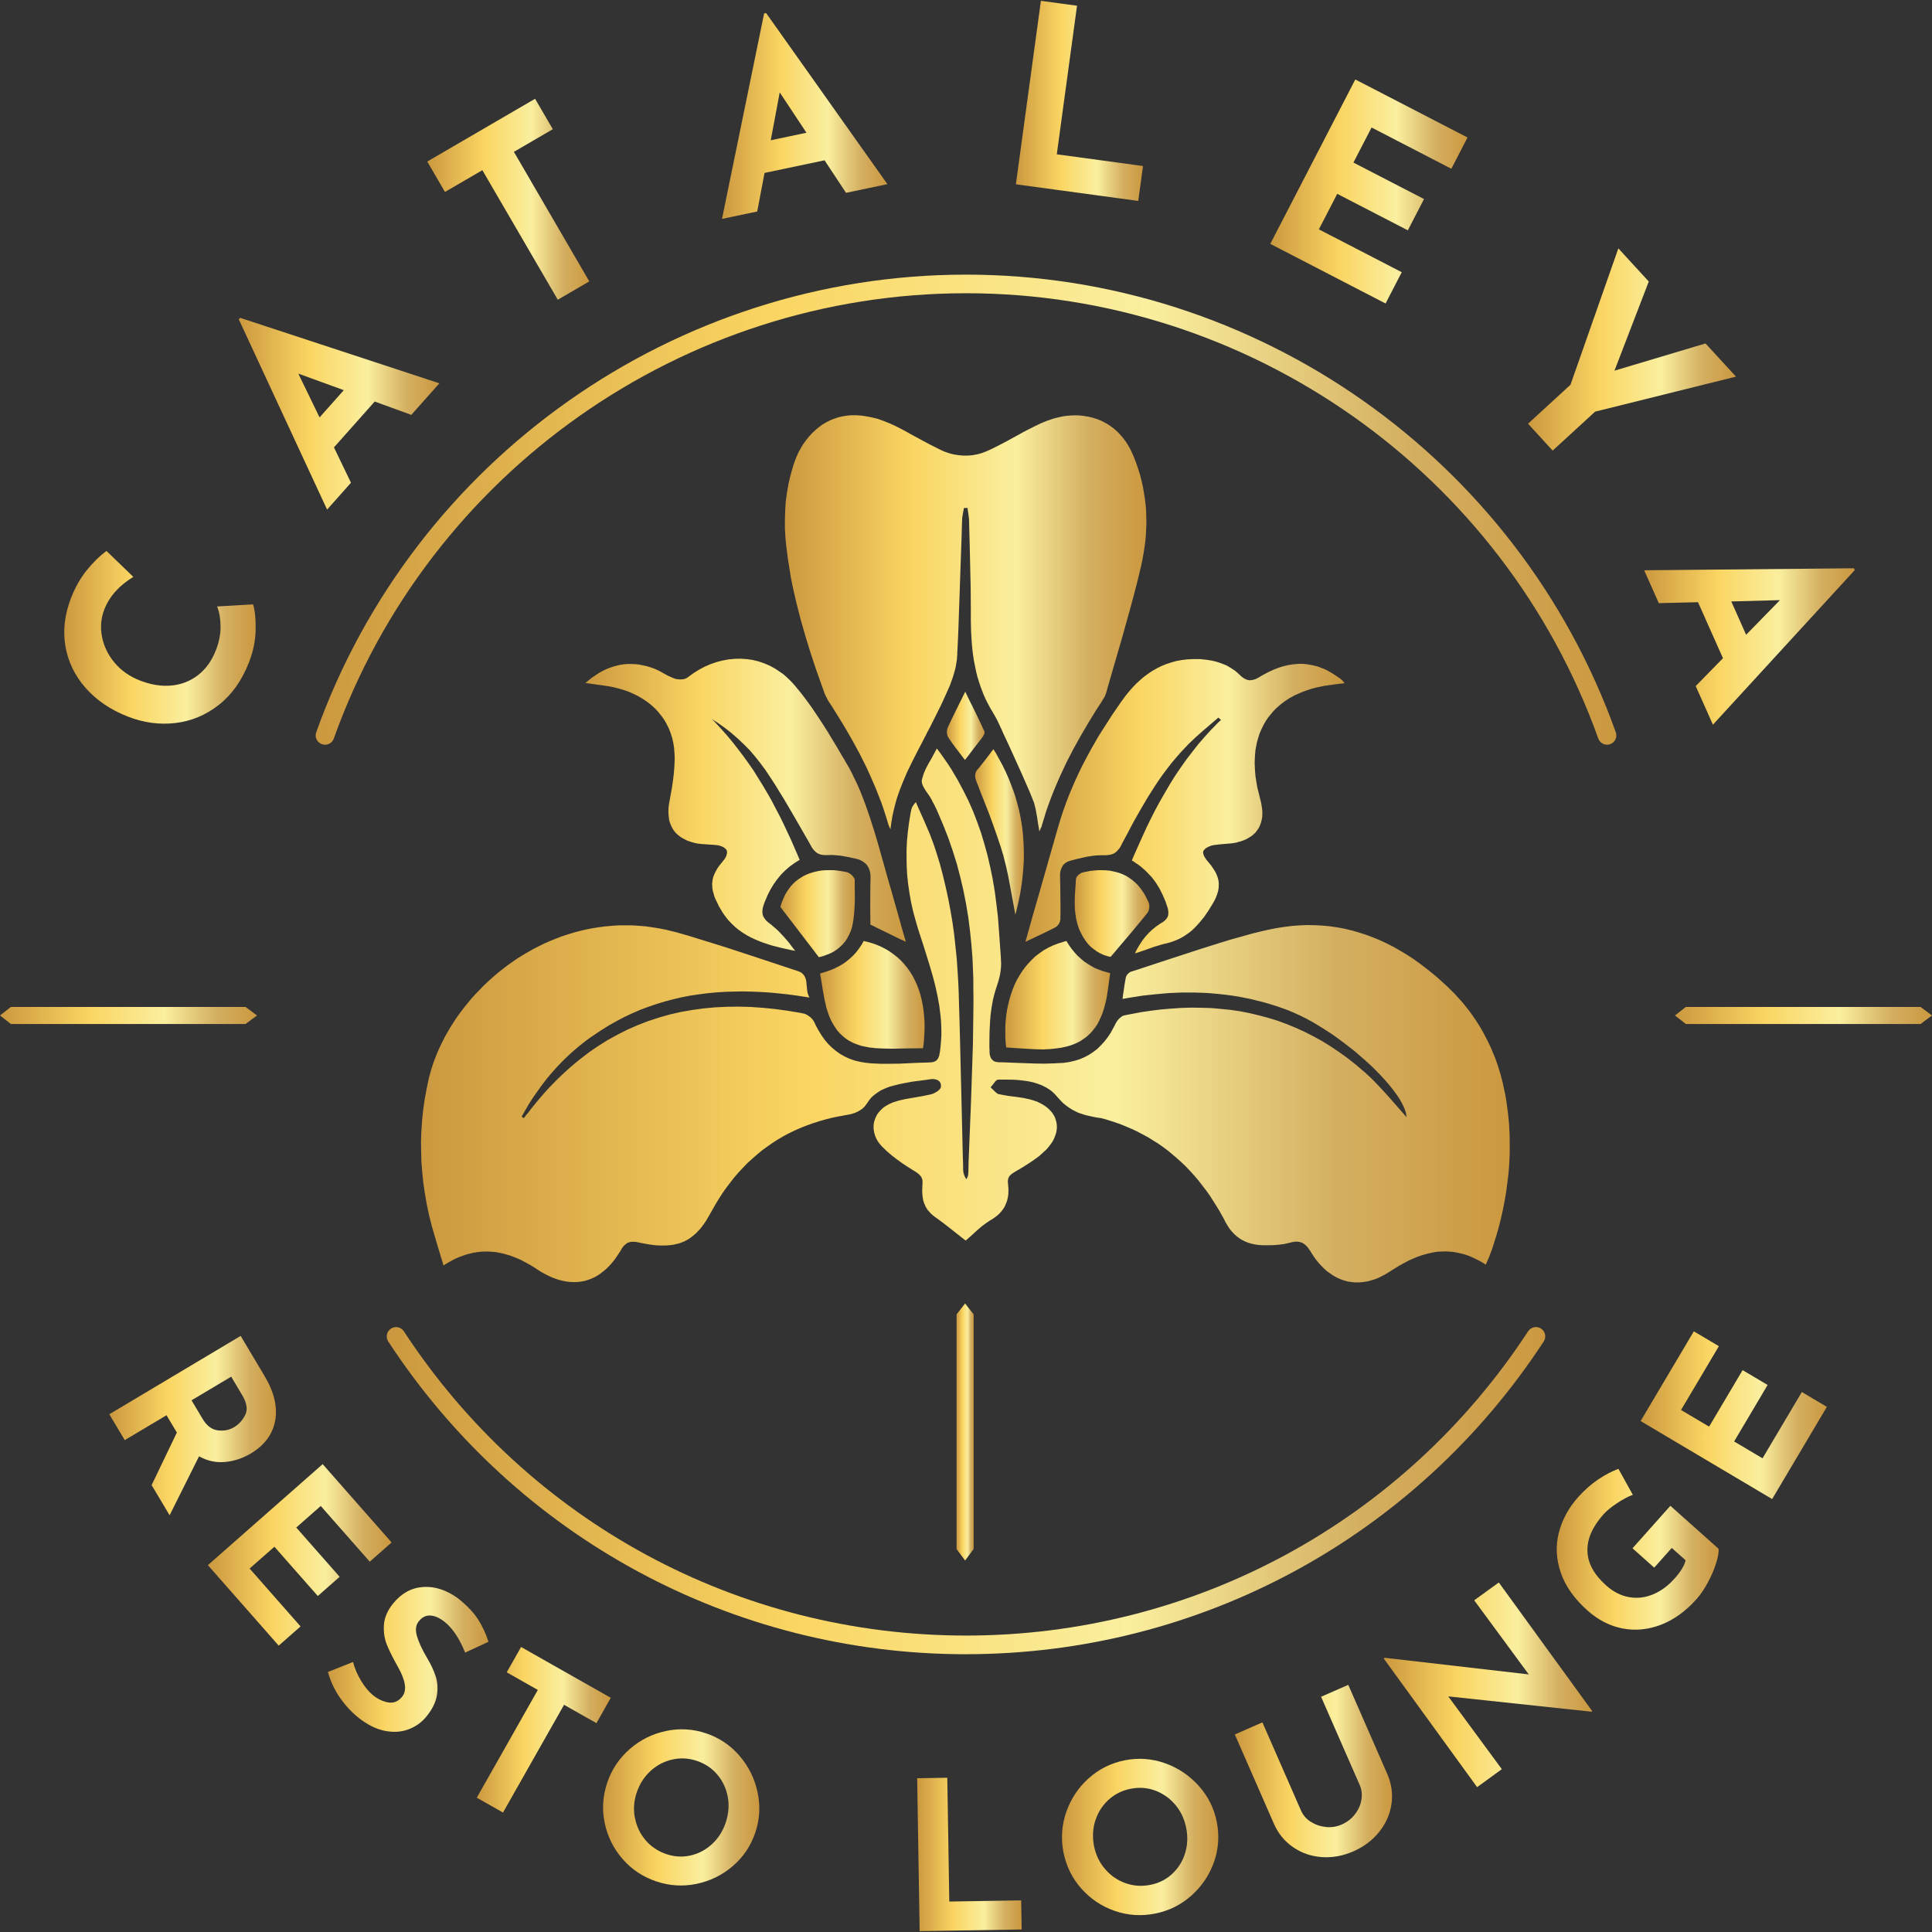 <?xml version="1.0" encoding="UTF-8"?> <svg xmlns="http://www.w3.org/2000/svg" xmlns:xlink="http://www.w3.org/1999/xlink" id="a" data-name="Layer 1" width="512" height="512" viewBox="0 0 512 512"><rect x="0" y="0" width="512" height="512" fill="#333333" stroke="none"/><defs><style> .aj { fill: url(#ah); } .aj, .ak, .al, .am, .an, .ao, .ap, .aq, .ar, .as, .at, .au, .av, .aw, .ax, .ay, .az, .ba, .bb, .bc, .bd, .be, .bf, .bg, .bh, .bi, .bj, .bk, .bl, .bm, .bn, .bo, .bp, .bq { stroke-width: 0px; } .ak { fill: url(#ag); } .al { fill: url(#aa); } .am { fill: url(#af); } .an { fill: url(#ae); } .ao { fill: url(#ab); } .ap { fill: url(#ai); } .aq { fill: url(#ad); } .ar { fill: url(#ac); } .as { fill: url(#b); } .at { fill: url(#v); } .au { fill: url(#c); } .av { fill: url(#e); } .aw { fill: url(#y); } .ax { fill: url(#z); } .ay { fill: url(#x); } .az { fill: url(#w); } .ba { fill: url(#u); } .bb { fill: url(#t); } .bc { fill: url(#f); } .bd { fill: url(#d); } .be { fill: url(#s); } .bf { fill: url(#j); } .bg { fill: url(#q); } .bh { fill: url(#r); } .bi { fill: url(#i); } .bj { fill: url(#h); } .bk { fill: url(#m); } .bl { fill: url(#g); } .bm { fill: url(#o); } .bn { fill: url(#p); } .bo { fill: url(#k); } .bp { fill: url(#n); } .bq { fill: url(#l); } </style><linearGradient id="b" data-name="New Gradient Swatch 1" x1="271.75" y1="213.67" x2="356.34" y2="213.67" gradientUnits="userSpaceOnUse"><stop offset="0" stop-color="#cb983f"></stop><stop offset=".35" stop-color="#fad562"></stop><stop offset=".64" stop-color="#faef9f"></stop><stop offset=".84" stop-color="#d4af61"></stop><stop offset="1" stop-color="#cb983f"></stop></linearGradient><linearGradient id="c" data-name="New Gradient Swatch 1" x1="208.01" y1="165.18" x2="303.81" y2="165.18" xlink:href="#b"></linearGradient><linearGradient id="d" data-name="New Gradient Swatch 1" x1="111.57" y1="269.11" x2="400.09" y2="269.11" xlink:href="#b"></linearGradient><linearGradient id="e" data-name="New Gradient Swatch 1" x1="155.14" y1="213.26" x2="240.06" y2="213.26" xlink:href="#b"></linearGradient><linearGradient id="f" data-name="New Gradient Swatch 1" x1="258.42" y1="220.48" x2="271.34" y2="220.48" xlink:href="#b"></linearGradient><linearGradient id="g" data-name="New Gradient Swatch 1" x1="206.82" y1="242.14" x2="226.55" y2="242.14" xlink:href="#b"></linearGradient><linearGradient id="h" data-name="New Gradient Swatch 1" x1="284.82" y1="242.1" x2="304.59" y2="242.1" xlink:href="#b"></linearGradient><linearGradient id="i" data-name="New Gradient Swatch 1" x1="250.95" y1="192.35" x2="260.9" y2="192.35" xlink:href="#b"></linearGradient><linearGradient id="j" data-name="New Gradient Swatch 1" x1="217.33" y1="263.65" x2="245.02" y2="263.65" xlink:href="#b"></linearGradient><linearGradient id="k" data-name="New Gradient Swatch 1" x1="266.42" y1="263.74" x2="294.22" y2="263.74" xlink:href="#b"></linearGradient><linearGradient id="l" data-name="New Gradient Swatch 1" x1="253.5" y1="379.49" x2="258.02" y2="379.49" xlink:href="#b"></linearGradient><linearGradient id="m" data-name="New Gradient Swatch 1" x1="443.89" y1="269.11" x2="512" y2="269.11" xlink:href="#b"></linearGradient><linearGradient id="n" data-name="New Gradient Swatch 1" x1="0" y1="269.11" x2="68.11" y2="269.11" xlink:href="#b"></linearGradient><linearGradient id="o" data-name="New Gradient Swatch 1" x1="17.02" y1="168.9" x2="67.75" y2="168.9" xlink:href="#b"></linearGradient><linearGradient id="p" data-name="New Gradient Swatch 1" x1="63.29" y1="109.65" x2="116.45" y2="109.65" xlink:href="#b"></linearGradient><linearGradient id="q" data-name="New Gradient Swatch 1" x1="113.24" y1="52.81" x2="156.18" y2="52.81" xlink:href="#b"></linearGradient><linearGradient id="r" data-name="New Gradient Swatch 1" x1="191.35" y1="30.72" x2="235.18" y2="30.72" xlink:href="#b"></linearGradient><linearGradient id="s" data-name="New Gradient Swatch 1" x1="269.23" y1="26.73" x2="302.92" y2="26.73" xlink:href="#b"></linearGradient><linearGradient id="t" data-name="New Gradient Swatch 1" x1="336.66" y1="50.75" x2="388.91" y2="50.75" xlink:href="#b"></linearGradient><linearGradient id="u" data-name="New Gradient Swatch 1" x1="404.94" y1="92.62" x2="460.06" y2="92.62" xlink:href="#b"></linearGradient><linearGradient id="v" data-name="New Gradient Swatch 1" x1="435.72" y1="171.33" x2="491.52" y2="171.33" xlink:href="#b"></linearGradient><linearGradient id="w" data-name="New Gradient Swatch 1" x1="28.98" y1="377.8" x2="73.14" y2="377.8" xlink:href="#b"></linearGradient><linearGradient id="x" data-name="New Gradient Swatch 1" x1="55.09" y1="412.07" x2="103.78" y2="412.07" xlink:href="#b"></linearGradient><linearGradient id="y" data-name="New Gradient Swatch 1" x1="86.88" y1="439.73" x2="129.45" y2="439.73" xlink:href="#b"></linearGradient><linearGradient id="z" data-name="New Gradient Swatch 1" x1="126.36" y1="458.41" x2="161.86" y2="458.41" xlink:href="#b"></linearGradient><linearGradient id="aa" data-name="New Gradient Swatch 1" x1="159.82" y1="478.98" x2="201.22" y2="478.98" xlink:href="#b"></linearGradient><linearGradient id="ab" data-name="New Gradient Swatch 1" x1="243.06" y1="491.45" x2="270.75" y2="491.45" xlink:href="#b"></linearGradient><linearGradient id="ac" data-name="New Gradient Swatch 1" x1="281.44" y1="486.82" x2="322.86" y2="486.82" xlink:href="#b"></linearGradient><linearGradient id="ad" data-name="New Gradient Swatch 1" x1="327.27" y1="469.35" x2="368.93" y2="469.35" xlink:href="#b"></linearGradient><linearGradient id="ae" data-name="New Gradient Swatch 1" x1="366.71" y1="446.49" x2="421.97" y2="446.49" xlink:href="#b"></linearGradient><linearGradient id="af" data-name="New Gradient Swatch 1" x1="412.56" y1="410.56" x2="455.48" y2="410.56" xlink:href="#b"></linearGradient><linearGradient id="ag" data-name="New Gradient Swatch 1" x1="434.79" y1="375.05" x2="484.14" y2="375.05" xlink:href="#b"></linearGradient><linearGradient id="ah" data-name="New Gradient Swatch 1" x1="102.5" y1="395.04" x2="409.5" y2="395.04" xlink:href="#b"></linearGradient><linearGradient id="ai" data-name="New Gradient Swatch 1" x1="83.66" y1="135.05" x2="428.34" y2="135.05" xlink:href="#b"></linearGradient></defs><g><polygon class="as" points="309.03 176 307.77 176.52 306.59 177.11 305.4 177.78 304.25 178.56 303.14 179.37 302.11 180.26 301.07 181.22 300.07 182.26 299.14 183.33 298.22 184.48 297.78 185.07 297.55 185.41 297.44 185.55 297.26 185.78 294.74 189.44 292.37 193.14 291.19 194.99 290.08 196.92 289 198.81 287.97 200.73 286.93 202.69 285.97 204.66 285.04 206.66 284.15 208.69 283.3 210.73 282.52 212.76 281.78 214.84 281.08 216.95 280.45 219.06 279.93 220.83 275.86 235.12 273.79 242.3 271.75 249.6 272.79 249.08 273.82 248.6 275.79 247.67 277.64 246.78 279.41 245.89 279.86 245.64 279.97 245.56 280.15 245.41 280.52 244.97 280.82 244.45 280.97 243.9 281.01 243.64 281.01 243.6 281.01 243.53 281.01 243.38 281.01 243.04 281.04 242.34 281.04 239.68 280.97 234.27 280.93 232.9 280.93 232.23 280.93 232.09 280.93 232.01 280.93 231.83 280.97 231.16 281.12 230.53 281.34 229.98 281.6 229.46 281.97 229.01 282.41 228.64 282.93 228.35 283.52 228.13 283.63 228.09 283.75 228.05 284 228.01 284.52 227.87 285.52 227.61 287.6 227.13 288.63 226.94 289.67 226.79 290.7 226.68 291.74 226.65 292.26 226.65 292.74 226.65 293.56 226.61 294.26 226.5 294.89 226.31 295.41 226.05 295.92 225.65 296.33 225.2 296.78 224.65 297.15 223.98 297.18 223.87 297.22 223.83 297.26 223.76 297.29 223.65 297.74 222.83 298.63 221.17 300.37 217.87 302.22 214.61 304.11 211.39 306.1 208.25 307.14 206.69 308.21 205.17 309.33 203.69 310.47 202.21 311.69 200.77 312.92 199.36 314.21 197.99 314.54 197.66 314.69 197.47 314.77 197.4 314.84 197.33 315.06 197.1 316.88 195.36 318.76 193.7 322.61 190.4 322.84 190.18 322.87 190.18 322.91 190.22 323.02 190.29 323.17 190.44 323.5 190.74 323.54 190.77 323.58 190.77 323.5 190.85 323.28 191.07 322.8 191.51 320.95 193.4 319.17 195.36 317.47 197.33 315.88 199.36 314.29 201.44 312.8 203.55 311.36 205.69 309.99 207.88 308.7 210.1 307.4 212.36 306.18 214.61 304.99 216.95 303.85 219.28 302.77 221.65 300.63 226.42 300.11 227.64 300 227.94 299.96 228.01 299.96 228.05 300.03 228.09 300.26 228.2 301.07 228.76 301.88 229.31 302.62 229.9 303.33 230.53 303.99 231.16 304.62 231.83 305.25 232.49 305.81 233.23 306.33 233.94 306.81 234.72 307.29 235.49 308.1 237.12 308.84 238.82 309.14 239.71 309.29 240.16 309.36 240.38 309.4 240.45 309.55 241.05 309.62 241.64 309.62 242.16 309.55 242.67 309.36 243.12 309.07 243.56 308.66 243.97 308.14 244.38 307.99 244.45 307.92 244.49 307.81 244.56 307.29 244.9 306.29 245.6 305.33 246.38 304.44 247.23 303.59 248.15 302.81 249.15 302.07 250.26 301.37 251.45 301.03 252.08 300.88 252.41 300.81 252.6 300.77 252.67 300.85 252.63 301.92 252.3 303.92 251.6 305.81 250.93 307.66 250.37 308.58 250.11 308.81 250.08 308.92 250.04 308.99 250.04 309.1 250 310.1 249.74 311.06 249.41 311.99 249.04 312.84 248.63 313.69 248.15 314.47 247.63 315.25 247.08 315.95 246.49 316.65 245.82 317.28 245.15 317.91 244.45 319.13 242.97 320.21 241.38 321.24 239.71 321.69 238.94 322.1 238.16 322.39 237.42 322.65 236.71 322.84 236.01 322.95 235.31 322.98 234.68 322.98 234.01 322.91 233.38 322.76 232.72 322.54 232.09 322.28 231.46 321.91 230.79 321.5 230.16 321.06 229.5 320.5 228.79 319.91 228.09 319.88 228.05 319.84 228.05 319.84 228.01 319.76 227.94 319.58 227.64 319.17 227.02 319.02 226.68 318.91 226.35 318.84 226.05 318.84 225.76 318.91 225.53 319.06 225.28 319.28 225.05 319.54 224.79 320.21 224.42 320.91 224.13 321.24 224.05 321.43 224.02 321.47 223.98 321.58 223.98 321.76 223.94 323.28 223.76 326.35 223.5 327.13 223.39 327.87 223.24 327.95 223.2 328.17 223.13 328.65 223.02 329.5 222.72 330.28 222.39 330.98 221.98 331.65 221.57 332.24 221.09 332.76 220.57 333.2 219.98 333.61 219.39 333.91 218.72 334.16 218.06 334.35 217.32 334.5 216.54 334.53 215.76 334.53 214.91 334.42 214.02 334.28 213.1 334.24 212.87 334.24 212.8 334.2 212.76 334.2 212.65 334.05 212.13 333.57 210.13 333.31 209.14 333.2 208.62 333.2 208.58 333.16 208.54 333.16 208.51 333.16 208.43 333.13 208.28 332.91 206.99 332.72 205.73 332.61 204.51 332.54 203.29 332.5 202.14 332.54 200.99 332.61 199.84 332.72 198.73 332.91 197.7 333.13 196.62 333.42 195.62 333.72 194.62 334.09 193.7 334.53 192.77 334.98 191.88 335.5 191 336.05 190.18 336.68 189.4 337.31 188.63 338.01 187.89 338.75 187.22 339.53 186.55 340.38 185.92 341.23 185.33 342.16 184.78 343.12 184.26 344.12 183.81 345.16 183.37 346.27 182.96 347.38 182.59 348.56 182.26 349.79 182 351.01 181.74 351.67 181.67 351.97 181.59 352.16 181.59 352.23 181.56 352.34 181.56 354.19 181.3 355.15 181.19 356.19 181.08 356.34 181.04 356.3 181 356.23 180.93 356.12 180.78 355.89 180.52 355.75 180.34 355.6 180.19 355.56 180.19 355.56 180.15 355.52 180.15 355.38 180 355.08 179.78 353.9 178.97 352.71 178.22 351.53 177.56 350.3 177.04 349.12 176.6 347.86 176.3 346.64 176.08 345.38 175.93 344.12 175.93 342.83 176.04 341.53 176.23 340.24 176.52 338.9 176.93 337.57 177.45 336.2 178.08 334.79 178.82 334.09 179.22 333.94 179.34 333.87 179.37 333.83 179.37 333.76 179.45 333.39 179.63 332.76 179.96 332.13 180.15 331.5 180.26 330.94 180.26 330.35 180.11 329.76 179.82 329.46 179.63 329.17 179.41 328.83 179.15 328.69 178.97 328.61 178.89 328.46 178.78 327.95 178.3 327.43 177.85 326.28 177.08 325.09 176.37 323.84 175.86 322.54 175.41 321.21 175.08 319.84 174.86 318.43 174.71 318.06 174.67 317.88 174.67 317.84 174.67 317.73 174.67 317.54 174.67 315.99 174.67 314.51 174.75 313.1 174.93 311.69 175.19 310.36 175.56 309.03 176"></polygon><polygon class="au" points="208.01 137.69 208.01 140.06 208.15 142.47 208.26 143.69 208.3 143.87 208.3 144.17 208.38 144.76 208.52 145.91 208.82 148.24 209.19 150.54 209.56 152.87 210 155.16 210.52 157.42 211.04 159.72 212.19 164.2 213.48 168.71 214.85 173.15 216.33 177.6 217.89 182 218.3 183.11 218.48 183.67 218.52 183.7 218.56 183.85 218.85 184.48 219.48 185.7 219.85 186.26 219.89 186.29 219.89 186.33 219.93 186.37 220 186.48 220.55 187.33 221.63 189.07 223.78 192.55 225.81 196.07 227.77 199.66 229.59 203.29 230.44 205.14 231.25 206.99 232.07 208.88 232.81 210.76 233.55 212.65 234.21 214.58 234.84 216.54 235.44 218.5 235.47 218.65 235.51 218.65 235.51 218.69 235.51 218.72 235.55 218.76 235.73 219.28 235.88 219.54 235.92 219.65 235.95 219.72 235.99 219.76 235.99 219.72 236.03 219.32 236.25 217.76 236.51 216.24 236.84 214.73 237.21 213.24 237.62 211.76 238.1 210.32 238.62 208.91 239.18 207.47 240.36 204.69 241.69 201.95 243.06 199.25 244.47 196.55 245.17 195.18 245.36 194.85 245.43 194.7 245.47 194.59 245.65 194.22 246.43 192.77 247.91 189.81 249.39 186.85 250.76 183.85 251.43 182.33 251.76 181.59 251.91 181.15 252.54 179.41 253.06 177.6 253.28 176.71 253.43 175.78 253.58 174.86 253.65 173.93 253.65 173.71 253.69 173.67 253.69 173.63 253.69 173.52 253.69 173.01 253.8 170.97 253.98 166.9 254.54 150.57 254.83 142.43 254.94 138.36 254.98 137.84 254.98 137.69 254.98 137.65 254.98 137.62 254.98 137.54 254.98 137.36 255.09 136.65 255.2 135.99 255.46 134.62 256.31 134.62 256.39 134.62 256.43 134.65 256.43 134.69 256.46 135.06 256.57 135.76 256.76 137.21 256.8 137.58 256.8 137.76 256.8 137.8 256.8 137.91 256.83 138.1 256.83 138.8 256.98 144.46 257.24 155.79 257.28 161.46 257.28 162.9 257.28 164.42 257.35 167.49 257.54 170.53 257.68 172.04 257.87 173.56 258.09 175.04 258.39 176.52 258.68 177.97 259.05 179.45 259.5 180.89 259.98 182.3 260.53 183.74 261.13 185.15 261.83 186.52 262.57 187.89 262.98 188.55 263.09 188.74 263.09 188.78 263.13 188.81 263.27 189.07 263.83 190.03 264.35 191.03 265.31 193.07 265.35 193.14 265.46 193.37 265.68 193.92 266.16 194.96 267.16 197.07 269.09 201.32 271.01 205.58 272.86 209.84 273.31 210.91 273.53 211.47 273.64 211.73 273.68 211.87 273.71 211.91 273.71 211.95 274.05 212.8 274.27 213.65 274.49 214.58 274.82 216.43 275.12 218.43 275.31 219.46 275.38 220.02 275.45 220.28 275.45 220.31 275.49 220.24 275.71 219.72 275.9 219.32 276.05 218.98 276.12 218.69 276.16 218.61 276.16 218.58 276.3 218.09 276.6 217.13 277.19 215.17 277.86 213.24 278.56 211.36 279.3 209.47 280.08 207.62 280.89 205.77 282.6 202.1 284.45 198.51 286.41 194.99 288.45 191.51 290.59 188.03 291.15 187.18 291.41 186.78 291.56 186.55 291.59 186.52 291.7 186.33 292.48 185.07 292.85 184.41 293.11 183.7 293.15 183.63 293.15 183.59 293.18 183.48 293.26 183.22 293.37 182.78 293.93 180.85 295.04 177 297.26 169.38 299.4 161.71 300.44 157.86 301.44 154.01 302.37 150.13 302.48 149.68 302.55 149.28 302.74 148.43 303.03 146.8 303.29 145.17 303.51 143.54 303.66 141.91 303.74 140.24 303.81 138.62 303.77 136.99 303.74 135.36 303.59 133.73 303.4 132.1 303.14 130.47 302.85 128.84 302.48 127.25 302.07 125.62 301.55 124.03 301 122.44 300.7 121.66 300.55 121.25 300.48 121.07 300.4 120.92 299.96 119.92 299.52 119 299 118.07 298.44 117.18 297.85 116.37 297.22 115.59 296.55 114.85 295.85 114.15 295.11 113.52 294.3 112.92 293.48 112.37 292.59 111.89 291.7 111.44 290.74 111.07 289.74 110.74 288.71 110.48 287.63 110.3 287.08 110.19 286.6 110.15 285.63 110.07 284.67 110.07 283.75 110.11 282.82 110.19 281.89 110.3 281.01 110.48 280.08 110.7 279.19 110.93 277.45 111.52 275.75 112.22 274.05 113.04 272.38 113.89 271.53 114.33 271.42 114.37 271.34 114.44 271.23 114.48 270.97 114.63 266.94 116.85 264.9 117.92 262.83 118.96 262.57 119.07 262.46 119.14 262.27 119.22 261.53 119.55 260.79 119.85 260.05 120.11 259.28 120.33 258.54 120.48 257.8 120.62 257.02 120.7 256.28 120.74 255.5 120.74 254.76 120.7 254.02 120.62 253.24 120.51 252.5 120.37 251.76 120.18 250.98 119.92 250.24 119.66 249.5 119.33 249.13 119.14 248.87 119.03 248.36 118.77 246.32 117.74 242.25 115.55 240.25 114.44 240.06 114.33 239.88 114.22 239.51 114.04 238.73 113.63 237.21 112.85 235.66 112.15 234.07 111.52 232.47 110.96 230.81 110.56 229.14 110.26 228.29 110.15 227.44 110.07 226.55 110.04 226.11 110.04 225.92 110.04 225.63 110.04 224.44 110.15 223.29 110.33 222.18 110.59 221.07 110.96 220.04 111.37 219 111.89 218 112.48 217.04 113.18 216.15 113.92 215.26 114.74 214.45 115.63 213.67 116.59 212.93 117.59 212.26 118.7 211.63 119.85 211.08 121.03 210.6 122.29 210.37 122.96 210.19 123.51 209.52 125.84 208.97 128.18 208.56 130.55 208.23 132.91 208.08 135.28 208.01 137.69"></polygon><polygon class="bd" points="400.09 303.16 400.06 300.61 399.98 299.35 399.98 299.02 399.95 298.61 399.91 297.79 399.76 296.17 399.58 294.54 399.35 292.91 399.13 291.32 398.84 289.76 398.5 288.21 398.17 286.65 397.76 285.1 397.32 283.62 396.84 282.1 396.32 280.62 395.73 279.17 395.13 277.73 394.47 276.32 393.76 274.92 393.02 273.51 392.25 272.18 391.39 270.81 390.51 269.51 389.58 268.18 388.58 266.92 387.58 265.66 386.47 264.44 385.36 263.22 384.14 262.03 383.84 261.74 383.44 261.33 382.66 260.63 381.07 259.18 379.44 257.81 377.81 256.52 376.14 255.26 374.48 254.08 372.77 252.97 371.03 251.93 369.29 250.93 367.52 250.04 365.74 249.19 363.93 248.45 362.08 247.75 360.23 247.15 358.34 246.6 356.45 246.15 354.52 245.78 352.56 245.49 350.56 245.3 348.56 245.19 346.53 245.15 344.49 245.23 342.42 245.38 340.31 245.64 338.2 245.97 336.02 246.41 335.76 246.45 335.57 246.52 335.2 246.6 334.5 246.75 331.68 247.45 328.91 248.23 326.13 249 323.32 249.86 317.8 251.6 306.73 255.22 301.22 257.04 299.81 257.48 299.74 257.52 299.7 257.52 299.66 257.52 299.55 257.59 299.29 257.74 299.03 257.96 298.77 258.22 298.59 258.48 298.44 258.78 298.4 258.93 298.37 259 298.33 259.18 298.03 260.85 297.78 262.59 297.63 263.52 297.52 264.48 297.48 264.63 297.48 264.66 297.48 264.7 297.52 264.7 297.63 264.7 299.37 264.4 302.85 263.85 306.29 263.48 309.7 263.18 313.1 263.03 316.51 263.03 319.88 263.15 321.54 263.29 323.21 263.44 324.87 263.63 326.54 263.85 328.2 264.11 329.87 264.44 331.54 264.77 333.16 265.18 334.83 265.59 336.46 266.07 338.13 266.59 339.75 267.14 341.38 267.74 342.94 268.4 344.57 269.14 346.2 269.96 347.86 270.85 349.49 271.84 351.16 272.88 352.82 273.95 354.45 275.1 356.04 276.29 357.63 277.51 359.19 278.73 360.67 280.03 362.11 281.28 363.52 282.58 364.82 283.88 366.07 285.17 367.22 286.43 368.3 287.69 369.29 288.95 370.15 290.13 370.92 291.28 371.55 292.39 372.07 293.46 372.26 293.98 372.44 294.46 372.59 294.94 372.66 295.39 372.74 295.83 372.77 296.05 372.66 295.94 372.26 295.5 371.48 294.61 368.3 290.98 366.67 289.17 365 287.39 363.3 285.65 362.41 284.84 362.19 284.62 362.11 284.58 362.08 284.54 361.97 284.39 361.41 283.95 359.26 282.1 357.04 280.36 354.82 278.77 352.56 277.25 350.27 275.84 347.97 274.58 345.64 273.4 343.27 272.33 340.9 271.36 338.5 270.47 336.05 269.73 333.57 269.07 331.09 268.48 328.57 267.99 326.06 267.62 323.5 267.37 320.95 267.14 318.32 267.07 315.73 267.03 313.06 267.11 310.44 267.29 307.73 267.51 305.03 267.85 302.33 268.25 299.59 268.77 298.22 269.03 298.03 269.07 297.96 269.11 297.92 269.11 297.89 269.11 297.78 269.14 297.55 269.22 297.15 269.48 296.74 269.81 296.33 270.22 296 270.66 295.74 271.1 295.59 271.33 295.59 271.36 295.44 271.7 295.07 272.36 294.37 273.66 293.56 274.88 292.7 275.99 291.78 276.99 290.82 277.95 289.74 278.77 288.63 279.51 287.45 280.14 286.19 280.69 284.86 281.1 283.45 281.43 282.01 281.65 281.64 281.69 281.3 281.69 280.67 281.73 279.38 281.8 276.75 281.88 274.12 281.84 268.86 281.65 266.24 281.54 264.9 281.51 264.75 281.51 264.68 281.51 264.64 281.51 264.57 281.51 264.38 281.47 264.05 281.43 263.76 281.36 263.46 281.25 263.24 281.1 263.01 280.91 262.83 280.69 262.64 280.47 262.53 280.21 262.42 279.91 262.31 279.58 262.27 279.25 262.24 278.84 262.24 278.8 262.24 278.73 262.24 278.66 262.24 278.29 262.2 277.58 262.2 276.18 262.24 273.33 262.39 270.51 262.5 269.11 262.68 267.7 262.9 266.29 263.16 264.89 263.5 263.52 263.9 262.15 264.35 260.78 264.38 260.59 264.42 260.55 264.46 260.44 264.53 260.22 264.79 259.26 265.01 258.33 265.16 257.37 265.27 256.37 265.31 255.41 265.27 254.45 265.27 254.41 265.27 254.33 265.24 254.15 265.24 253.78 265.2 253.08 265.09 251.63 264.68 245.89 264.46 243.01 264.13 240.16 263.76 237.27 263.57 235.86 263.53 235.83 263.53 235.71 263.5 235.53 263.46 235.16 263.31 234.38 263.05 232.83 262.42 229.79 261.72 226.76 260.9 223.76 260.02 220.8 258.98 217.87 257.87 214.98 256.61 212.13 255.2 209.32 253.69 206.51 252.87 205.14 252.06 203.77 251.17 202.4 250.24 201.07 249.28 199.7 248.28 198.36 247.54 199.73 246.84 201.03 246.1 202.29 245.43 203.55 244.88 204.8 244.65 205.47 244.47 206.1 244.28 206.73 244.28 207.1 244.32 207.47 244.43 207.84 244.58 208.25 244.8 208.65 245.28 209.47 246.43 211.13 246.69 211.58 246.91 211.95 247.13 212.43 247.62 213.32 248.06 214.24 248.28 214.69 248.32 214.84 248.36 214.87 248.36 214.91 248.39 214.98 248.43 215.1 248.54 215.28 249.98 218.69 251.32 222.09 252.5 225.53 253.58 228.98 254.5 232.49 255.32 236.01 256.02 239.56 256.61 243.12 257.06 246.71 257.43 250.3 257.72 253.93 257.87 257.56 257.94 259.37 257.94 260.29 257.94 261.22 257.98 265.14 257.94 269.03 257.83 276.84 257.57 284.65 257.31 292.43 256.68 308.05 256.65 310.01 256.61 310.97 256.57 311.23 256.57 311.34 256.54 311.53 256.39 311.94 256.2 312.34 256.17 312.42 256.13 312.49 256.09 312.45 255.8 312.05 255.61 311.64 255.46 311.23 255.35 310.83 255.28 310.42 255.24 310.05 255.24 309.94 255.24 309.9 255.24 309.83 255.24 308.97 255.13 305.46 254.8 291.46 254.46 277.47 254.28 270.44 254.17 266.96 254.13 265.22 254.09 264.33 254.09 263.55 253.95 260.37 253.76 257.19 253.54 254 253.21 250.86 252.87 247.67 252.43 244.52 251.91 241.42 251.32 238.31 250.65 235.2 249.91 232.09 249.1 229.01 248.17 225.98 247.65 224.42 247.54 224.05 247.5 223.98 247.47 223.94 247.47 223.87 247.39 223.65 247.06 222.76 246.39 220.98 244.88 217.46 243.32 213.98 242.95 213.1 242.77 212.69 242.73 212.58 242.69 212.58 242.65 212.65 242.28 213.06 242.03 213.43 241.8 213.76 241.66 214.1 241.54 214.43 241.47 214.76 241.47 214.84 241.43 214.84 241.43 214.87 241.43 214.95 241.36 215.24 241.25 215.84 240.88 218.17 240.58 220.5 240.36 222.83 240.25 225.16 240.25 227.5 240.29 229.79 240.43 232.12 240.69 234.42 241.03 236.75 241.43 239.05 241.95 241.38 242.58 243.71 242.91 244.86 243.28 246.12 244.91 251.15 246.47 256.19 247.21 258.74 247.87 261.29 248.43 263.85 248.91 266.44 249.24 269.07 249.36 270.36 249.43 271.7 249.47 273.03 249.47 274.36 249.39 275.73 249.28 277.1 249.13 278.47 249.1 278.69 249.02 279.1 248.87 279.84 248.73 280.17 248.61 280.47 248.43 280.73 248.24 280.95 248.02 281.14 247.76 281.28 247.47 281.4 247.1 281.47 246.73 281.54 246.62 281.54 246.47 281.54 245.88 281.58 243.36 281.65 238.36 281.88 235.84 281.91 233.36 281.91 230.88 281.8 230.22 281.73 229.44 281.65 227.96 281.4 226.51 281.06 225.15 280.58 223.85 279.99 222.63 279.29 221.48 278.47 220.41 277.58 219.41 276.58 218.48 275.47 217.63 274.25 216.85 272.96 216.11 271.59 215.96 271.22 215.85 271.03 215.85 270.99 215.78 270.85 215.48 270.36 215.08 269.88 214.63 269.48 214.11 269.11 213.6 268.81 213.08 268.62 213.04 268.59 213 268.59 212.97 268.59 212.86 268.59 212 268.4 208.67 267.85 205.34 267.4 202.08 267.07 198.86 266.85 195.68 266.77 192.53 266.81 189.46 266.96 186.39 267.25 183.39 267.66 180.43 268.18 177.5 268.85 174.65 269.66 171.8 270.59 169.03 271.66 166.32 272.84 163.62 274.21 160.99 275.66 159.7 276.47 158.4 277.29 157.14 278.14 155.88 279.03 154.63 279.99 153.4 280.95 152.18 281.95 150.96 282.99 149.78 284.06 148.59 285.17 147.41 286.32 146.26 287.5 145.11 288.69 144 289.95 142.89 291.24 141.78 292.57 140.67 293.94 140.41 294.31 140.37 294.31 140.37 294.35 140.3 294.43 140.08 294.76 139.56 295.35 139.08 295.98 138.82 296.31 138.82 296.35 138.78 296.31 138.74 296.28 138.41 296.02 138.3 295.94 138.26 295.91 138.26 295.87 138.52 295.43 139.04 294.5 140.11 292.65 141.26 290.87 142.45 289.17 143.67 287.47 144.96 285.8 146.3 284.21 147.7 282.65 149.15 281.14 150.66 279.69 152.22 278.29 153.85 276.92 155.51 275.62 155.74 275.47 155.85 275.4 155.88 275.36 155.96 275.32 156.07 275.21 157.11 274.51 159.14 273.14 161.21 271.84 163.29 270.66 165.4 269.55 167.51 268.55 169.65 267.62 171.84 266.81 173.99 266.07 176.21 265.4 178.43 264.81 180.65 264.29 182.91 263.85 185.17 263.52 187.46 263.22 189.76 263 192.09 262.85 194.42 262.78 196.75 262.74 199.12 262.78 201.53 262.89 203.93 263.03 206.34 263.26 208.78 263.52 211.23 263.85 213.67 264.22 214.3 264.33 214.45 264.37 214.48 264.37 214.48 264.33 214.41 264.14 214.26 263.85 214.04 263.22 213.93 262.59 213.78 261.29 213.67 260.07 213.56 259.52 213.34 258.96 213.08 258.48 212.67 258.04 212.41 257.81 212.11 257.63 211.78 257.48 211.41 257.33 211.3 257.3 211 257.19 210.37 257 209.15 256.59 206.71 255.78 196.97 252.56 192.09 250.97 187.2 249.45 182.28 247.93 179.83 247.23 179.65 247.19 179.58 247.15 179.32 247.08 178.39 246.86 176.58 246.41 174.73 246.04 172.91 245.75 171.1 245.49 169.32 245.34 167.51 245.23 165.77 245.23 163.99 245.23 162.25 245.34 160.51 245.49 158.81 245.71 157.14 245.97 155.44 246.3 153.81 246.67 152.14 247.12 150.55 247.6 148.96 248.12 147.41 248.71 145.85 249.34 144.33 250 142.82 250.74 141.37 251.48 139.93 252.3 138.48 253.15 137.12 254 135.75 254.93 134.41 255.89 133.12 256.89 131.86 257.89 130.64 258.93 129.45 260 128.27 261.11 127.16 262.26 126.05 263.4 124.97 264.59 123.97 265.81 122.97 267.03 122.05 268.25 121.12 269.51 120.27 270.81 119.46 272.07 118.68 273.4 117.94 274.69 117.27 276.03 116.61 277.36 116.01 278.69 115.46 280.06 114.94 281.4 114.5 282.76 114.09 284.1 113.72 285.47 113.68 285.62 113.65 285.76 113.61 285.95 113.53 286.28 113.39 286.99 113.09 288.39 112.57 291.21 112.16 294.02 111.87 296.8 111.68 299.61 111.57 302.38 111.61 305.2 111.68 307.97 111.91 310.75 112.2 313.56 112.61 316.34 113.09 319.12 113.68 321.93 113.94 322.97 114.46 325 115.64 329.08 116.9 333.26 117.24 334.33 117.38 334.85 117.46 335.11 117.5 335.26 117.53 335.33 117.53 335.37 117.57 335.33 118.61 334.7 119.64 334.11 120.64 333.59 121.64 333.15 122.64 332.78 123.64 332.44 124.64 332.18 125.6 331.96 126.6 331.81 127.56 331.7 128.53 331.67 129.45 331.67 130.41 331.74 131.34 331.81 132.3 332 133.23 332.18 134.15 332.44 135.08 332.7 136 333.04 136.93 333.41 137.86 333.81 138.74 334.26 140.56 335.26 141.48 335.81 142.37 336.4 143.41 337.07 144.44 337.63 145.44 338.14 146.44 338.59 147.44 338.96 148.41 339.26 149.37 339.48 150.33 339.66 151.26 339.74 152.18 339.77 153.11 339.74 154 339.63 154.88 339.48 155.74 339.22 156.59 338.92 157.4 338.55 158.22 338.11 159.03 337.59 159.77 337 160.55 336.37 161.29 335.66 161.99 334.89 162.7 334.04 163.36 333.11 164.03 332.11 164.36 331.63 164.51 331.33 164.55 331.3 164.55 331.26 164.58 331.26 164.84 330.78 165.14 330.37 165.43 330.04 165.77 329.78 166.06 329.52 166.4 329.33 166.77 329.22 167.14 329.11 167.54 329.08 167.99 329.08 168.43 329.11 168.95 329.19 169.21 329.26 169.36 329.26 169.43 329.3 169.73 329.37 170.88 329.59 171.99 329.78 173.06 329.93 174.06 330.04 175.06 330.07 175.98 330.07 176.87 330.04 177.72 329.96 178.54 329.85 179.32 329.67 180.06 329.48 180.76 329.22 181.46 328.93 182.13 328.56 182.76 328.19 183.35 327.74 183.94 327.26 184.54 326.74 185.05 326.19 185.61 325.6 186.13 324.93 186.61 324.26 187.13 323.52 187.57 322.74 188.05 321.93 188.27 321.49 188.35 321.41 188.46 321.19 188.68 320.82 189.57 319.23 190.5 317.71 191.46 316.19 192.49 314.75 193.53 313.38 194.6 312.01 195.72 310.71 196.9 309.46 198.08 308.23 199.34 307.09 200.6 305.98 201.9 304.9 203.27 303.9 204.64 302.94 206.08 302.01 207.52 301.16 209.04 300.35 210.56 299.61 212.15 298.91 213.74 298.28 215.41 297.68 217.11 297.13 218.81 296.65 220.59 296.2 222.41 295.83 223.29 295.68 223.44 295.65 223.48 295.65 223.59 295.61 224.22 295.5 225.4 295.28 226.51 294.94 227.03 294.72 227.55 294.46 228.03 294.17 228.51 293.83 228.96 293.43 229.37 292.95 229.77 292.39 229.99 292.09 230.07 291.95 230.14 291.83 230.44 291.43 230.77 291.02 231.14 290.65 231.55 290.28 232.44 289.61 233.4 288.98 234.44 288.5 235.44 288.1 235.7 288.02 235.84 287.95 236.03 287.91 236.84 287.69 238.47 287.28 240.14 286.95 241.8 286.65 245.17 286.21 245.99 286.1 246.43 286.02 246.5 286.02 246.58 285.99 246.69 285.99 247.36 285.95 247.99 286.06 248.28 286.17 248.58 286.28 248.8 286.47 249.02 286.65 249.17 286.91 249.28 287.17 249.36 287.5 249.36 287.87 249.36 288.06 249.32 288.13 249.32 288.17 249.24 288.35 249.13 288.54 248.98 288.72 248.58 289.1 248.13 289.39 247.58 289.69 247.06 289.91 246.8 289.98 246.69 290.02 246.65 290.02 246.54 290.06 246.36 290.09 244.73 290.43 243.1 290.72 239.84 291.28 238.25 291.65 236.69 292.13 236.32 292.28 235.77 292.54 235.25 292.8 234.77 293.09 234.29 293.39 233.84 293.76 233.47 294.13 233.1 294.5 232.77 294.91 232.47 295.31 232.25 295.76 232.03 296.2 231.85 296.68 231.7 297.13 231.59 297.61 231.51 298.13 231.51 298.61 231.51 299.13 231.59 299.61 231.66 300.13 231.81 300.61 231.96 301.13 232.18 301.61 232.44 302.13 232.73 302.61 233.1 303.09 233.47 303.53 233.77 303.87 235.03 305.09 236.36 306.23 237.77 307.31 239.21 308.34 240.69 309.31 242.21 310.27 242.58 310.49 242.73 310.6 243.02 310.79 243.54 311.2 243.95 311.64 244.25 312.12 244.43 312.64 244.47 312.94 244.47 313.31 244.47 313.64 244.47 313.86 244.43 314.27 244.39 315.75 244.43 316.49 244.51 317.19 244.62 317.9 244.8 318.56 245.06 319.23 245.36 319.86 245.73 320.49 246.21 321.08 246.73 321.63 247.36 322.19 249.98 324.11 252.54 326.11 255.06 328.11 255.69 328.59 255.83 328.7 255.91 328.74 255.98 328.7 256.2 328.52 257.17 327.67 259.17 325.85 260.2 324.97 261.31 324.15 262.46 323.37 262.61 323.3 262.79 323.19 263.2 322.93 263.98 322.37 264.68 321.78 265.27 321.15 265.79 320.49 266.24 319.78 266.57 319.04 266.86 318.3 267.05 317.53 267.2 316.67 267.24 315.82 267.24 314.97 267.16 314.05 267.16 313.82 267.12 313.71 267.12 313.49 267.09 313.12 267.12 312.79 267.16 312.49 267.24 312.19 267.49 311.71 267.86 311.31 268.35 310.94 268.94 310.57 269.01 310.49 269.2 310.42 269.53 310.2 270.2 309.83 271.53 309.01 272.86 308.16 274.16 307.27 275.42 306.35 276.56 305.31 277.12 304.79 277.19 304.72 277.23 304.68 277.27 304.64 277.56 304.35 278.04 303.75 278.49 303.16 278.9 302.57 279.23 301.98 279.49 301.35 279.71 300.76 279.9 300.16 280.01 299.57 280.08 298.98 280.08 298.42 280.04 297.87 279.93 297.28 279.78 296.76 279.6 296.2 279.34 295.68 279.04 295.2 278.71 294.72 278.3 294.28 277.86 293.83 277.34 293.39 276.82 293.02 276.23 292.65 275.6 292.32 274.9 291.98 274.16 291.72 273.97 291.65 273.9 291.61 273.86 291.61 273.68 291.58 273.34 291.46 272.64 291.28 271.27 290.98 269.83 290.76 266.98 290.39 265.57 290.13 264.87 289.98 264.75 289.98 264.72 289.98 264.68 289.95 264.57 289.95 264.24 289.76 263.87 289.47 262.53 288.17 262.53 288.13 262.57 288.1 262.64 287.98 262.83 287.8 263.13 287.39 263.46 286.99 263.76 286.58 264.09 286.28 264.42 286.13 264.57 286.1 264.64 286.1 264.83 286.1 265.16 286.1 265.83 286.1 268.49 286.13 269.79 286.21 271.12 286.36 272.42 286.54 273.68 286.8 274.9 287.17 276.08 287.61 277.19 288.17 278.27 288.84 278.78 289.24 279.27 289.69 279.71 290.13 280.15 290.65 280.93 291.5 281.67 292.28 282.49 292.95 283.3 293.54 284.12 294.06 284.97 294.5 285.82 294.91 286.71 295.2 287.63 295.5 288.56 295.72 290.48 296.13 291.48 296.28 291.63 296.28 292.78 296.57 293.04 296.65 293.18 296.68 293.26 296.72 293.3 296.72 293.33 296.72 293.41 296.76 293.52 296.8 295.15 297.31 296.78 297.87 298.33 298.5 299.89 299.16 301.4 299.87 302.85 300.64 304.29 301.42 305.66 302.27 307.03 303.13 308.33 304.05 309.62 305.01 310.84 306.05 312.06 307.09 313.25 308.16 314.4 309.27 315.51 310.45 316.58 311.64 317.62 312.86 318.62 314.16 319.62 315.45 320.58 316.78 321.47 318.19 322.36 319.6 323.24 321.04 324.06 322.52 324.47 323.26 324.65 323.67 324.72 323.74 324.72 323.78 324.76 323.86 325.28 324.74 325.8 325.56 326.39 326.3 327.02 326.97 327.69 327.59 328.39 328.11 329.13 328.59 329.94 329 330.76 329.33 331.65 329.59 332.54 329.78 333.5 329.93 333.98 329.96 334.24 329.96 334.35 329.96 334.42 330 335.57 330 336.72 330 337.87 329.96 339.01 329.85 340.16 329.7 341.23 329.48 341.83 329.33 342.42 329.19 343.01 329.08 343.53 329.04 344.05 329.08 344.49 329.15 344.94 329.3 345.34 329.48 345.71 329.74 346.08 330.07 346.45 330.44 346.79 330.89 347.12 331.37 347.31 331.63 347.38 331.78 347.42 331.85 347.49 331.96 347.64 332.18 348.27 333.15 348.9 334 349.56 334.81 350.27 335.55 350.97 336.26 351.67 336.89 352.45 337.44 353.19 337.96 353.97 338.4 354.78 338.81 355.6 339.14 356.41 339.4 357.26 339.63 358.12 339.74 358.97 339.85 359.86 339.85 360.74 339.81 361.63 339.7 362.52 339.55 363.45 339.29 364.33 339.03 365.26 338.66 366.15 338.22 367.07 337.74 368 337.18 368.92 336.59 370.78 335.44 372.66 334.41 373.63 333.92 374.55 333.52 375.51 333.11 376.44 332.78 377.4 332.48 378.36 332.22 379.33 332 380.29 331.81 381.25 331.7 382.21 331.67 383.21 331.63 384.18 331.7 385.18 331.78 386.18 331.96 387.17 332.18 388.17 332.44 389.17 332.78 390.21 333.22 391.21 333.7 392.25 334.22 393.28 334.85 393.54 335 393.69 335.11 393.76 335.15 393.8 335.04 394.06 334.41 394.62 333.15 395.06 331.96 395.28 331.37 395.36 331.22 395.36 331.19 395.36 331.15 395.43 331 395.61 330.41 396.39 327.96 397.1 325.56 397.72 323.12 398.28 320.63 398.76 318.15 399.17 315.71 399.5 313.19 399.8 310.71 399.98 308.2 400.09 305.68 400.09 303.16"></polygon><polygon class="av" points="162.47 176.67 161.51 177 160.58 177.37 159.66 177.82 158.73 178.34 157.85 178.93 156.92 179.56 156.03 180.26 155.14 181 156.77 181.22 158.33 181.45 159.77 181.63 161.14 181.85 161.81 181.96 161.99 182 162.07 182 162.1 182.04 162.14 182.04 162.21 182.04 163.73 182.41 165.18 182.82 166.58 183.3 167.91 183.89 169.17 184.52 170.36 185.22 171.51 186 172.54 186.81 173.54 187.7 174.43 188.66 175.24 189.66 176.02 190.74 176.65 191.85 177.24 193.03 177.72 194.25 178.13 195.55 178.43 196.88 178.65 198.25 178.69 198.96 178.72 199.33 178.72 199.47 178.76 199.58 178.76 199.62 178.8 200.92 178.76 202.25 178.69 203.55 178.58 204.88 178.43 206.21 178.06 208.84 177.58 211.47 177.54 211.8 177.5 211.95 177.47 212.02 177.47 212.13 177.28 213.13 177.17 214.06 177.13 214.95 177.17 215.8 177.24 216.61 177.35 217.39 177.58 218.13 177.84 218.8 178.17 219.46 178.54 220.06 178.98 220.61 179.5 221.13 180.09 221.61 180.72 222.05 181.43 222.42 182.2 222.8 183.06 223.09 183.94 223.35 184.42 223.46 184.68 223.5 184.79 223.54 184.83 223.54 185.98 223.68 188.27 223.83 189.42 223.91 190.01 223.98 190.16 223.98 190.27 224.02 190.42 224.05 191.01 224.2 191.61 224.46 192.12 224.79 192.31 224.98 192.49 225.2 192.61 225.39 192.64 225.65 192.68 225.9 192.64 226.16 192.49 226.79 192.2 227.39 191.87 227.87 191.83 227.94 191.79 227.94 191.64 228.13 191.13 228.79 190.61 229.42 190.2 230.01 189.83 230.64 189.5 231.24 189.24 231.83 189.02 232.42 188.87 233.01 188.79 233.6 188.72 234.2 188.76 234.83 188.79 235.46 188.9 236.08 189.09 236.71 189.27 237.42 189.53 238.12 189.87 238.82 190.24 239.56 190.42 239.97 190.53 240.19 190.72 240.49 191.42 241.71 192.2 242.82 193.01 243.86 193.9 244.78 194.83 245.67 195.79 246.45 196.79 247.15 197.86 247.82 198.94 248.41 200.05 248.93 201.19 249.41 202.38 249.86 203.56 250.26 204.78 250.63 207.3 251.26 209.86 251.82 210.52 251.93 210.67 251.97 210.71 251.97 210.71 251.93 210.63 251.85 210.3 251.45 209.04 249.78 207.71 248.23 206.27 246.71 205.53 246.04 204.75 245.38 204.38 245.04 204.16 244.9 204.01 244.78 203.42 244.3 202.97 243.86 202.6 243.38 202.3 242.9 202.12 242.41 202.05 241.9 202.05 241.3 202.12 240.71 202.3 240.05 202.38 239.86 202.38 239.82 202.42 239.71 202.49 239.49 202.79 238.71 203.45 237.16 204.19 235.71 205.04 234.31 205.97 233.01 207.01 231.75 208.15 230.61 209.41 229.53 210.78 228.57 211.49 228.13 211.89 227.9 211.93 227.87 211.86 227.72 211.74 227.46 211.52 226.9 209.63 222.57 207.64 218.32 206.6 216.21 205.53 214.17 204.45 212.1 203.3 210.1 202.12 208.1 200.9 206.14 199.68 204.17 198.34 202.25 197.01 200.4 195.6 198.55 194.16 196.7 192.68 194.92 191.13 193.18 189.53 191.44 188.68 190.59 188.72 190.59 188.79 190.63 188.9 190.7 189.13 190.89 190.13 191.51 191.98 192.81 193.79 194.22 195.49 195.7 197.12 197.25 198.71 198.84 200.16 200.55 201.56 202.32 202.9 204.14 204.16 206.03 205.38 207.91 207.75 211.76 210.04 215.65 212.3 219.57 214.56 223.5 214.71 223.76 214.74 223.87 214.78 223.94 214.82 223.98 214.89 224.09 215.04 224.39 215.37 224.91 215.74 225.35 216.11 225.72 216.52 226.05 216.96 226.27 217.45 226.46 218.04 226.57 218.67 226.61 219.04 226.61 219.44 226.61 220.26 226.57 221.07 226.61 222.74 226.76 224.4 227.05 226.03 227.39 226.85 227.57 227.63 227.79 228.29 228.09 228.88 228.46 229.4 228.87 229.85 229.38 230.18 229.94 230.44 230.61 230.62 231.31 230.7 232.12 230.7 232.53 230.7 232.64 230.7 232.79 230.7 233.12 230.66 234.42 230.62 239.6 230.66 244.86 230.66 245.01 230.7 245.04 230.77 245.08 230.99 245.19 231.48 245.41 232.4 245.89 234.33 246.82 236.29 247.78 238.32 248.78 239.4 249.26 239.92 249.52 240.06 249.6 239.99 249.37 239.88 248.97 238.88 245.52 237.95 242.16 236.99 238.82 236.07 235.53 235.58 233.9 235.51 233.68 235.4 233.23 235.14 232.35 234.66 230.61 232.7 223.65 231.66 220.17 230.55 216.69 229.37 213.28 228.74 211.62 228.07 209.91 227.37 208.25 226.59 206.62 225.81 204.99 224.96 203.36 224.03 201.81 223.92 201.58 223.85 201.44 223.66 201.14 223.33 200.62 222.04 198.4 219.41 194.03 218.04 191.88 216.63 189.74 215.22 187.63 213.74 185.59 212.19 183.56 210.6 181.63 210.49 181.52 210.34 181.33 210.04 181 209.41 180.34 208.78 179.74 208.15 179.15 207.49 178.6 206.78 178.11 205.41 177.19 203.97 176.41 202.49 175.78 200.97 175.26 199.42 174.89 197.86 174.67 196.27 174.56 194.68 174.6 193.09 174.75 191.5 175.04 189.9 175.45 188.31 176 186.76 176.67 185.24 177.48 183.76 178.41 182.28 179.48 182.13 179.59 182.09 179.63 182.02 179.67 181.72 179.82 181.39 179.93 181.06 180 180.65 180.04 179.87 180.04 179.09 179.93 178.76 179.82 178.17 179.59 177.02 179.08 174.8 177.85 173.65 177.3 173.36 177.19 172.32 176.82 171.32 176.52 170.28 176.3 169.28 176.11 168.28 176 167.29 175.97 166.29 175.97 165.32 176.04 164.36 176.19 163.4 176.41 162.47 176.67"></polygon><polygon class="bc" points="258.91 207.47 258.94 207.58 259.24 208.28 259.79 209.76 262.09 215.58 263.16 218.5 264.2 221.46 265.2 224.42 265.64 225.9 265.75 226.27 265.87 226.57 266.01 227.2 266.64 229.68 267.2 232.23 269.09 242.41 269.53 240.64 269.94 238.86 270.31 237.08 270.6 235.31 270.86 233.53 271.05 231.75 271.2 230.01 271.31 228.27 271.34 226.53 271.31 224.79 271.23 223.05 271.12 221.35 270.94 219.61 270.68 217.91 270.38 216.21 270.01 214.5 269.57 212.84 269.09 211.13 268.53 209.47 267.9 207.8 267.24 206.14 266.49 204.47 265.68 202.81 264.79 201.18 263.87 199.51 263.35 198.7 263.27 198.62 263.27 198.55 263.24 198.55 263.24 198.59 263.2 198.62 262.83 199.07 262.2 199.95 260.94 201.58 259.72 203.14 259.39 203.55 259.24 203.73 259.09 203.88 258.87 204.14 258.72 204.43 258.57 204.69 258.5 204.95 258.42 205.51 258.46 206.06 258.61 206.66 258.83 207.28 258.87 207.36 258.87 207.4 258.91 207.47"></polygon><polygon class="bl" points="226.51 233.31 226.51 233.23 226.51 233.2 226.51 233.16 226.48 232.98 226.4 232.79 226.14 232.38 225.81 231.98 225.4 231.64 224.96 231.35 224.55 231.16 224.52 231.16 224.48 231.16 224.4 231.12 224.33 231.12 223.48 230.94 221.78 230.68 220.93 230.61 220.07 230.61 219.22 230.61 218.37 230.64 217.52 230.72 216.7 230.87 215.89 231.05 215.11 231.27 214.34 231.53 213.6 231.83 212.86 232.2 212.15 232.64 211.49 233.09 210.82 233.6 210.19 234.2 209.6 234.83 209.08 235.53 208.56 236.27 208.08 237.08 207.67 237.97 207.27 238.9 206.93 239.93 206.86 240.19 206.82 240.3 206.86 240.42 207.08 240.68 207.45 241.19 210.63 245.34 213.78 249.45 215.37 251.52 217 253.67 218.04 253.41 219.04 253.04 220 252.67 220.93 252.19 221.78 251.63 222.55 251 223.29 250.3 223.96 249.52 224.52 248.67 225.03 247.71 225.48 246.71 225.81 245.64 225.92 245.04 226 244.75 226.03 244.52 226.18 243.64 226.37 241.86 226.48 240.08 226.55 238.27 226.51 234.68 226.51 233.79 226.51 233.31"></polygon><polygon class="bj" points="295.33 252.41 296.29 251.26 298.22 249 300.03 246.86 301.77 244.75 303.51 242.64 303.92 242.12 304.03 241.97 304.07 241.93 304.11 241.9 304.22 241.67 304.44 241.23 304.55 240.71 304.59 240.16 304.55 239.68 304.48 239.45 304.48 239.38 304.44 239.34 304.44 239.27 304.33 239.01 303.81 237.94 303.29 236.94 302.7 236.05 302.07 235.2 301.44 234.46 300.74 233.79 300 233.16 299.22 232.61 298.44 232.12 297.59 231.72 296.74 231.38 295.85 231.12 294.92 230.9 294 230.72 293.04 230.64 292.07 230.61 291.07 230.61 290.08 230.68 289.04 230.79 288 230.98 286.97 231.2 286.52 231.35 286.08 231.64 285.67 231.98 285.37 232.35 285.26 232.53 285.19 232.75 285.15 232.83 285.15 232.86 285.15 232.98 285.11 233.27 285.04 234.57 284.86 237.12 284.82 238.42 284.82 239.68 284.86 240.93 285 242.23 285.19 243.49 285.49 244.75 285.89 246.01 286.15 246.6 286.41 247.15 286.97 248.23 287.6 249.19 288.26 250.08 289 250.86 289.82 251.52 290.63 252.11 291.52 252.63 292.41 253.04 293.37 253.37 294.3 253.59 295.33 252.41"></polygon><polygon class="bi" points="260.79 193.62 260.57 193.18 259.68 191.26 258.76 189.33 257.8 187.37 256.8 185.37 255.8 183.3 254.83 185.26 253.91 187.11 253.02 188.92 252.17 190.66 251.35 192.4 251.17 192.85 251.13 192.96 251.1 193 251.06 193.07 251.02 193.25 250.95 193.7 250.95 194.22 251.02 194.7 251.17 195.14 251.24 195.33 251.28 195.36 251.32 195.4 251.35 195.48 251.54 195.77 252.28 196.85 253.09 197.96 253.95 199.07 254.8 200.21 255.72 201.4 256.68 200.18 257.57 198.99 259.31 196.73 260.16 195.62 260.35 195.36 260.42 195.29 260.42 195.25 260.46 195.22 260.53 195.11 260.83 194.51 260.9 194.22 260.9 193.96 260.9 193.85 260.87 193.81 260.87 193.77 260.79 193.62"></polygon><polygon class="bf" points="218.96 266.96 219.22 267.74 219.7 269.18 220.3 270.55 221 271.77 221.74 272.88 222.15 273.4 222.59 273.88 223.07 274.32 223.55 274.77 224.07 275.18 224.59 275.55 225.15 275.88 225.74 276.18 226.33 276.47 227 276.73 227.63 276.95 228.33 277.18 229.03 277.32 229.77 277.47 230.55 277.62 231.36 277.69 231.55 277.73 231.73 277.73 231.96 277.77 232.47 277.8 234.47 277.88 236.47 277.92 240.54 277.84 244.62 277.8 244.84 276.03 244.95 274.29 245.02 272.62 245.02 270.99 244.91 269.4 244.76 267.88 244.54 266.4 244.25 264.96 243.91 263.55 243.47 262.22 242.99 260.96 242.43 259.74 241.84 258.59 241.14 257.48 240.4 256.44 239.58 255.45 238.73 254.52 237.81 253.67 236.81 252.89 235.77 252.15 234.66 251.48 233.51 250.89 232.29 250.37 231.03 249.93 229.7 249.56 229.03 249.41 228.92 249.37 228.88 249.37 228.85 249.45 228.77 249.6 228.18 250.6 227.51 251.56 226.81 252.45 226.03 253.3 225.22 254.04 224.37 254.74 223.44 255.41 222.44 256 221.41 256.52 220.33 257 219.22 257.41 218.04 257.78 217.45 257.96 217.37 257.96 217.33 258 217.33 258.07 217.37 258.26 217.63 259.7 218.07 262.48 218.56 265.18 218.89 266.51 218.93 266.7 218.93 266.77 218.96 266.96"></polygon><polygon class="bo" points="266.64 277.58 269.83 277.8 272.97 277.99 274.49 278.06 276.05 278.1 276.42 278.1 276.64 278.1 276.67 278.1 276.82 278.1 277.12 278.06 278.19 278.03 279.23 277.92 280.23 277.8 281.19 277.66 282.12 277.47 283 277.25 283.86 276.99 284.63 276.69 285.41 276.36 286.15 275.99 286.82 275.55 287.48 275.1 288.11 274.62 288.67 274.1 289.22 273.55 289.74 272.92 290.22 272.29 290.7 271.62 291.11 270.88 291.48 270.1 291.85 269.29 292.19 268.44 292.48 267.55 292.74 266.63 293 265.63 293.04 265.51 293.04 265.44 293.04 265.4 293.07 265.33 293.11 265.18 293.33 264.07 293.67 261.78 294 259.37 294.18 258.15 294.18 257.96 294.22 257.89 294.15 257.89 294.07 257.85 293.48 257.7 292.3 257.37 291.19 256.96 290.11 256.52 289.11 255.96 288.15 255.37 287.22 254.74 286.37 254 285.56 253.26 284.78 252.41 284.04 251.52 283.38 250.6 282.75 249.6 282.67 249.45 282.63 249.37 282.6 249.37 282.49 249.41 281.78 249.6 280.38 250.04 279.04 250.56 277.79 251.15 276.6 251.82 275.49 252.6 274.42 253.41 273.45 254.33 272.53 255.3 271.68 256.3 270.9 257.37 270.16 258.52 269.49 259.67 268.9 260.89 268.38 262.15 267.94 263.48 267.53 264.77 267.2 266.14 266.9 267.51 266.68 268.92 266.53 270.36 266.42 271.77 266.42 273.21 266.42 274.69 266.49 276.14 266.64 277.58"></polygon></g><path class="bq" d="M255.76,413.55l-2.26-3.04v-62.19l2.26-2.89M255.76,413.55l2.26-3.04v-62.19l-2.26-2.89"></path><path class="bk" d="M512,269.11l-3.04,2.26h-62.19l-2.89-2.26M512,269.11l-3.04-2.26h-62.19l-2.89,2.26"></path><path class="bp" d="M68.11,269.11l-3.04,2.26H2.89l-2.89-2.26M68.11,269.11l-3.04-2.26H2.89l-2.89,2.26"></path><g><path class="bm" d="M67.75,166.82c-.04,2.9-.64,5.83-1.81,8.81-1.87,4.76-4.52,8.49-7.97,11.19s-7.28,4.3-11.51,4.79c-4.22.49-8.43-.08-12.61-1.72-4.59-1.8-8.32-4.34-11.19-7.61-2.87-3.27-4.65-6.98-5.34-11.12-.69-4.14-.18-8.4,1.54-12.78,1.09-2.77,2.46-5.19,4.13-7.26,1.67-2.07,3.41-3.77,5.23-5.11l7.11,6.87c-3.76,2.29-6.32,5.16-7.67,8.59-.91,2.32-1.12,4.74-.63,7.27.49,2.53,1.6,4.83,3.35,6.9,1.74,2.07,3.96,3.63,6.65,4.68,2.94,1.15,5.73,1.6,8.38,1.35,2.65-.25,5-1.16,7.06-2.75,2.05-1.58,3.62-3.76,4.71-6.53.88-2.23,1.3-4.38,1.27-6.44-.03-2.06-.33-3.81-.92-5.23l9.53-.56c.5,1.53.73,3.75.69,6.64Z"></path><path class="bn" d="M99.31,106.41l-10.81,12.15,4.51,9.37-6.33,7.12-23.4-50.42.35-.4,52.81,17.35-7.44,8.37-9.7-3.54ZM91.11,103.4l-12.06-4.39,5.64,11.61,6.42-7.22Z"></path><path class="bg" d="M141.81,26.18l4.69,8.06-10.31,6,19.98,34.33-8.35,4.86-19.99-34.33-9.91,5.77-4.69-8.06,28.57-16.63Z"></path><path class="bh" d="M218.53,42.48l-15.92,3.35-1.94,10.22-9.33,1.96,11.16-54.45.52-.11,32.15,45.35-10.96,2.3-5.69-8.61ZM213.72,35.18l-7.09-10.7-2.37,12.69,9.46-1.99Z"></path><path class="be" d="M285.42,1.53l-5.36,39.36,22.85,3.11-1.26,9.25-32.43-4.41L275.85.22l9.58,1.3Z"></path><path class="bb" d="M388.91,36.43l-4.29,8.29-21.14-10.93-4.81,9.29,18.71,9.67-4.29,8.29-18.71-9.67-4.87,9.41,21.97,11.36-4.29,8.29-30.55-15.8,22.53-43.57,29.72,15.37Z"></path><path class="ba" d="M460.06,99.81l-37.34,9.28-11.25,10.32-6.53-7.12,11.25-10.32,12.69-36.15,8.06,8.79-9.09,23.62,24.13-7.21,8.07,8.79Z"></path><path class="at" d="M456.61,174.45l-6.62-14.86-10.39.25-3.88-8.71,55.58-.53.22.49-37.58,40.96-4.56-10.23,7.22-7.38ZM462.74,168.22l8.97-9.18-12.9.35,3.93,8.83Z"></path></g><g><path class="az" d="M40.18,393.57l6.69-13.93-2.74-4.59-11.07,6.6-4.09-6.86,34.81-20.76,6.29,10.55c2.58,4.32,3.53,8.29,2.85,11.92-.68,3.63-2.83,6.53-6.45,8.69-2.14,1.28-4.42,2.03-6.83,2.25-2.41.22-4.71-.28-6.89-1.5l-7.8,15.62-4.77-7.99ZM50.76,371.1l2.9,4.87c1.11,1.86,2.46,2.89,4.06,3.09,1.6.2,3.02-.07,4.29-.82,1.26-.75,2.25-1.83,2.97-3.25.72-1.41.46-3.16-.78-5.24l-2.93-4.92-10.5,6.26Z"></path><path class="ay" d="M103.78,408.77l-5.79,5.09-12.99-14.76-6.49,5.71,11.5,13.06-5.79,5.09-11.5-13.06-6.57,5.78,13.5,15.34-5.79,5.09-18.77-21.33,30.42-26.77,18.26,20.75Z"></path><path class="aw" d="M117.93,429.89c-1.37-1.11-2.66-1.69-3.85-1.76-1.2-.07-2.23.44-3.1,1.53-.81,1-.96,2.32-.47,3.97.49,1.64,1.37,3.55,2.65,5.71,1.05,1.74,1.82,3.39,2.31,4.94.49,1.55.6,3.22.31,5.02-.29,1.79-1.19,3.63-2.71,5.52-1.31,1.63-2.95,2.8-4.91,3.51-1.96.71-4.08.81-6.37.32-2.29-.5-4.56-1.66-6.82-3.47-1.89-1.52-3.54-3.31-4.94-5.36-1.41-2.05-2.45-4.3-3.13-6.73l6.65-2.64c.44,1.68,1.16,3.34,2.14,4.98.99,1.64,2.04,2.91,3.15,3.81,1.32,1.06,2.68,1.7,4.1,1.93,1.42.23,2.64-.29,3.65-1.55,1.31-1.63.92-4.28-1.17-7.94-1.23-2.17-2.17-4.06-2.85-5.69-.67-1.62-.95-3.4-.83-5.33.12-1.93.92-3.83,2.42-5.69,2.19-2.72,4.84-4.18,7.96-4.4,3.12-.22,6.23.8,9.32,3.05,2.34,1.89,4.09,3.73,5.24,5.52,1.15,1.8,2.07,3.78,2.78,5.95l-6.19,2.86c-1.52-3.73-3.3-6.41-5.33-8.04Z"></path><path class="ax" d="M161.86,449.94l-3.8,6.71-8.58-4.86-16.18,28.55-6.95-3.93,16.18-28.56-8.24-4.67,3.8-6.71,23.76,13.46Z"></path><path class="al" d="M166.85,463.55c2.78-2.43,5.97-4.04,9.59-4.81,3.61-.78,7.18-.57,10.69.61,3.51,1.19,6.47,3.18,8.88,5.99,2.4,2.81,3.99,6.03,4.76,9.66s.57,7.19-.61,10.66c-1.2,3.55-3.2,6.51-6,8.9-2.8,2.39-6,3.95-9.6,4.69-3.6.74-7.16.52-10.67-.67-3.55-1.2-6.52-3.18-8.92-5.95-2.4-2.77-3.97-5.94-4.72-9.52-.75-3.58-.52-7.15.68-10.7,1.17-3.48,3.15-6.43,5.93-8.87ZM168.26,481.75c.43,2.24,1.37,4.21,2.82,5.92,1.46,1.71,3.3,2.94,5.52,3.69,2.16.73,4.31.84,6.45.35,2.14-.5,4.03-1.51,5.67-3.03,1.64-1.52,2.84-3.41,3.6-5.67.77-2.3.96-4.56.55-6.79-.41-2.23-1.32-4.2-2.75-5.9-1.42-1.7-3.23-2.92-5.42-3.66s-4.37-.86-6.53-.37c-2.16.49-4.08,1.5-5.76,3.02-1.68,1.53-2.9,3.44-3.68,5.73-.75,2.23-.91,4.46-.49,6.69Z"></path><path class="ao" d="M251.04,471.12l.53,32.81,19.05-.31.13,7.71-27.03.44-.66-40.52,7.98-.13Z"></path><path class="ar" d="M282.56,480.24c1.2-3.49,3.17-6.48,5.92-8.95,2.75-2.47,5.94-4.07,9.58-4.79,3.64-.72,7.2-.46,10.68.77,3.48,1.24,6.46,3.24,8.94,6,2.48,2.77,4.07,5.95,4.78,9.55.73,3.67.47,7.24-.77,10.71-1.24,3.46-3.24,6.41-5.99,8.85-2.75,2.44-5.95,4.02-9.59,4.74-3.67.73-7.24.49-10.7-.71-3.46-1.2-6.4-3.17-8.84-5.91-2.43-2.74-4.01-5.94-4.74-9.61-.71-3.6-.47-7.15.72-10.64ZM292.85,495.32c1.48,1.73,3.28,2.97,5.4,3.73,2.12.76,4.33.91,6.63.45,2.23-.44,4.15-1.41,5.77-2.91,1.61-1.5,2.75-3.31,3.41-5.45.66-2.13.76-4.37.3-6.71-.47-2.38-1.44-4.43-2.91-6.16-1.47-1.73-3.24-2.98-5.32-3.75-2.08-.77-4.25-.93-6.52-.47-2.27.45-4.22,1.43-5.85,2.93-1.63,1.5-2.79,3.33-3.49,5.49-.69,2.16-.81,4.43-.33,6.8.46,2.31,1.43,4.32,2.91,6.05Z"></path><path class="aq" d="M347.37,482.78c1.18.77,2.5,1.23,3.97,1.39,1.47.16,2.88-.06,4.22-.65,1.44-.63,2.63-1.55,3.54-2.75.92-1.2,1.48-2.49,1.7-3.87.22-1.38.07-2.65-.45-3.83l-10.25-23.41,7.21-3.16,10.31,23.56c1.16,2.66,1.54,5.35,1.13,8.07-.41,2.73-1.51,5.19-3.29,7.39s-4.05,3.91-6.81,5.11c-2.76,1.21-5.54,1.71-8.35,1.52-2.81-.19-5.35-1.07-7.61-2.62-2.26-1.55-3.98-3.66-5.14-6.32l-10.31-23.56,7.31-3.2,10.25,23.41c.52,1.18,1.36,2.15,2.54,2.92Z"></path><path class="an" d="M397.19,419.36l24.78,34.13-.18.13-37.99-4.06,14.2,19.29-6.55,4.76-24.75-34.09.27-.19,38.17,4.41-14.46-19.64,6.51-4.72Z"></path><path class="am" d="M454.78,414.29c-.53,1.67-1.26,3.37-2.2,5.12-.94,1.74-1.94,3.2-2.99,4.38-2.86,3.21-5.99,5.46-9.4,6.78-3.41,1.31-6.8,1.64-10.18.99-3.38-.65-6.48-2.24-9.3-4.75-3.53-3.15-5.9-6.52-7.11-10.1s-1.37-7.1-.49-10.54c.88-3.44,2.59-6.59,5.14-9.44,1.64-1.83,3.38-3.38,5.24-4.63,1.85-1.25,3.66-2.2,5.41-2.84l3.82,6.88c-1.15.4-2.52,1.13-4.13,2.19-1.61,1.05-2.82,2.05-3.65,2.98-2.93,3.29-4.35,6.53-4.26,9.74.09,3.21,1.75,6.25,4.99,9.13,1.86,1.66,3.86,2.68,6,3.07,2.14.39,4.26.15,6.36-.71s4.01-2.26,5.75-4.21c1.66-1.86,2.64-3.48,2.92-4.85l-3.66-3.26-4.66,5.22-5.75-5.13,10.04-11.26,12.78,11.4c.08.91-.15,2.19-.68,3.86Z"></path><path class="ak" d="M448.89,352.82l6.63,3.93-10.03,16.91,7.44,4.41,8.88-14.97,6.63,3.93-8.88,14.97,7.53,4.47,10.42-17.57,6.63,3.93-14.5,24.44-34.86-20.68,14.1-23.77Z"></path></g><path class="aj" d="M256,438.39c-61.92,0-119.16-30.98-153.1-82.87-.75-1.14-.43-2.67.71-3.42,1.14-.74,2.67-.43,3.42.71,33.03,50.49,88.71,80.63,148.97,80.63s115.94-30.14,148.97-80.64c.75-1.14,2.28-1.46,3.42-.71,1.14.75,1.46,2.28.71,3.42-33.94,51.89-91.18,82.87-153.1,82.87Z"></path><path class="ap" d="M86.12,197.35c-.28,0-.56-.05-.83-.14-1.28-.46-1.95-1.87-1.49-3.15,25.92-72.54,95.12-121.28,172.2-121.28s146.28,48.74,172.2,121.28c.46,1.28-.21,2.7-1.49,3.15-1.28.46-2.69-.21-3.15-1.49-25.22-70.58-92.56-118.01-167.55-118.01s-142.33,47.42-167.55,118.01c-.36,1.01-1.31,1.64-2.32,1.64Z"></path></svg> 